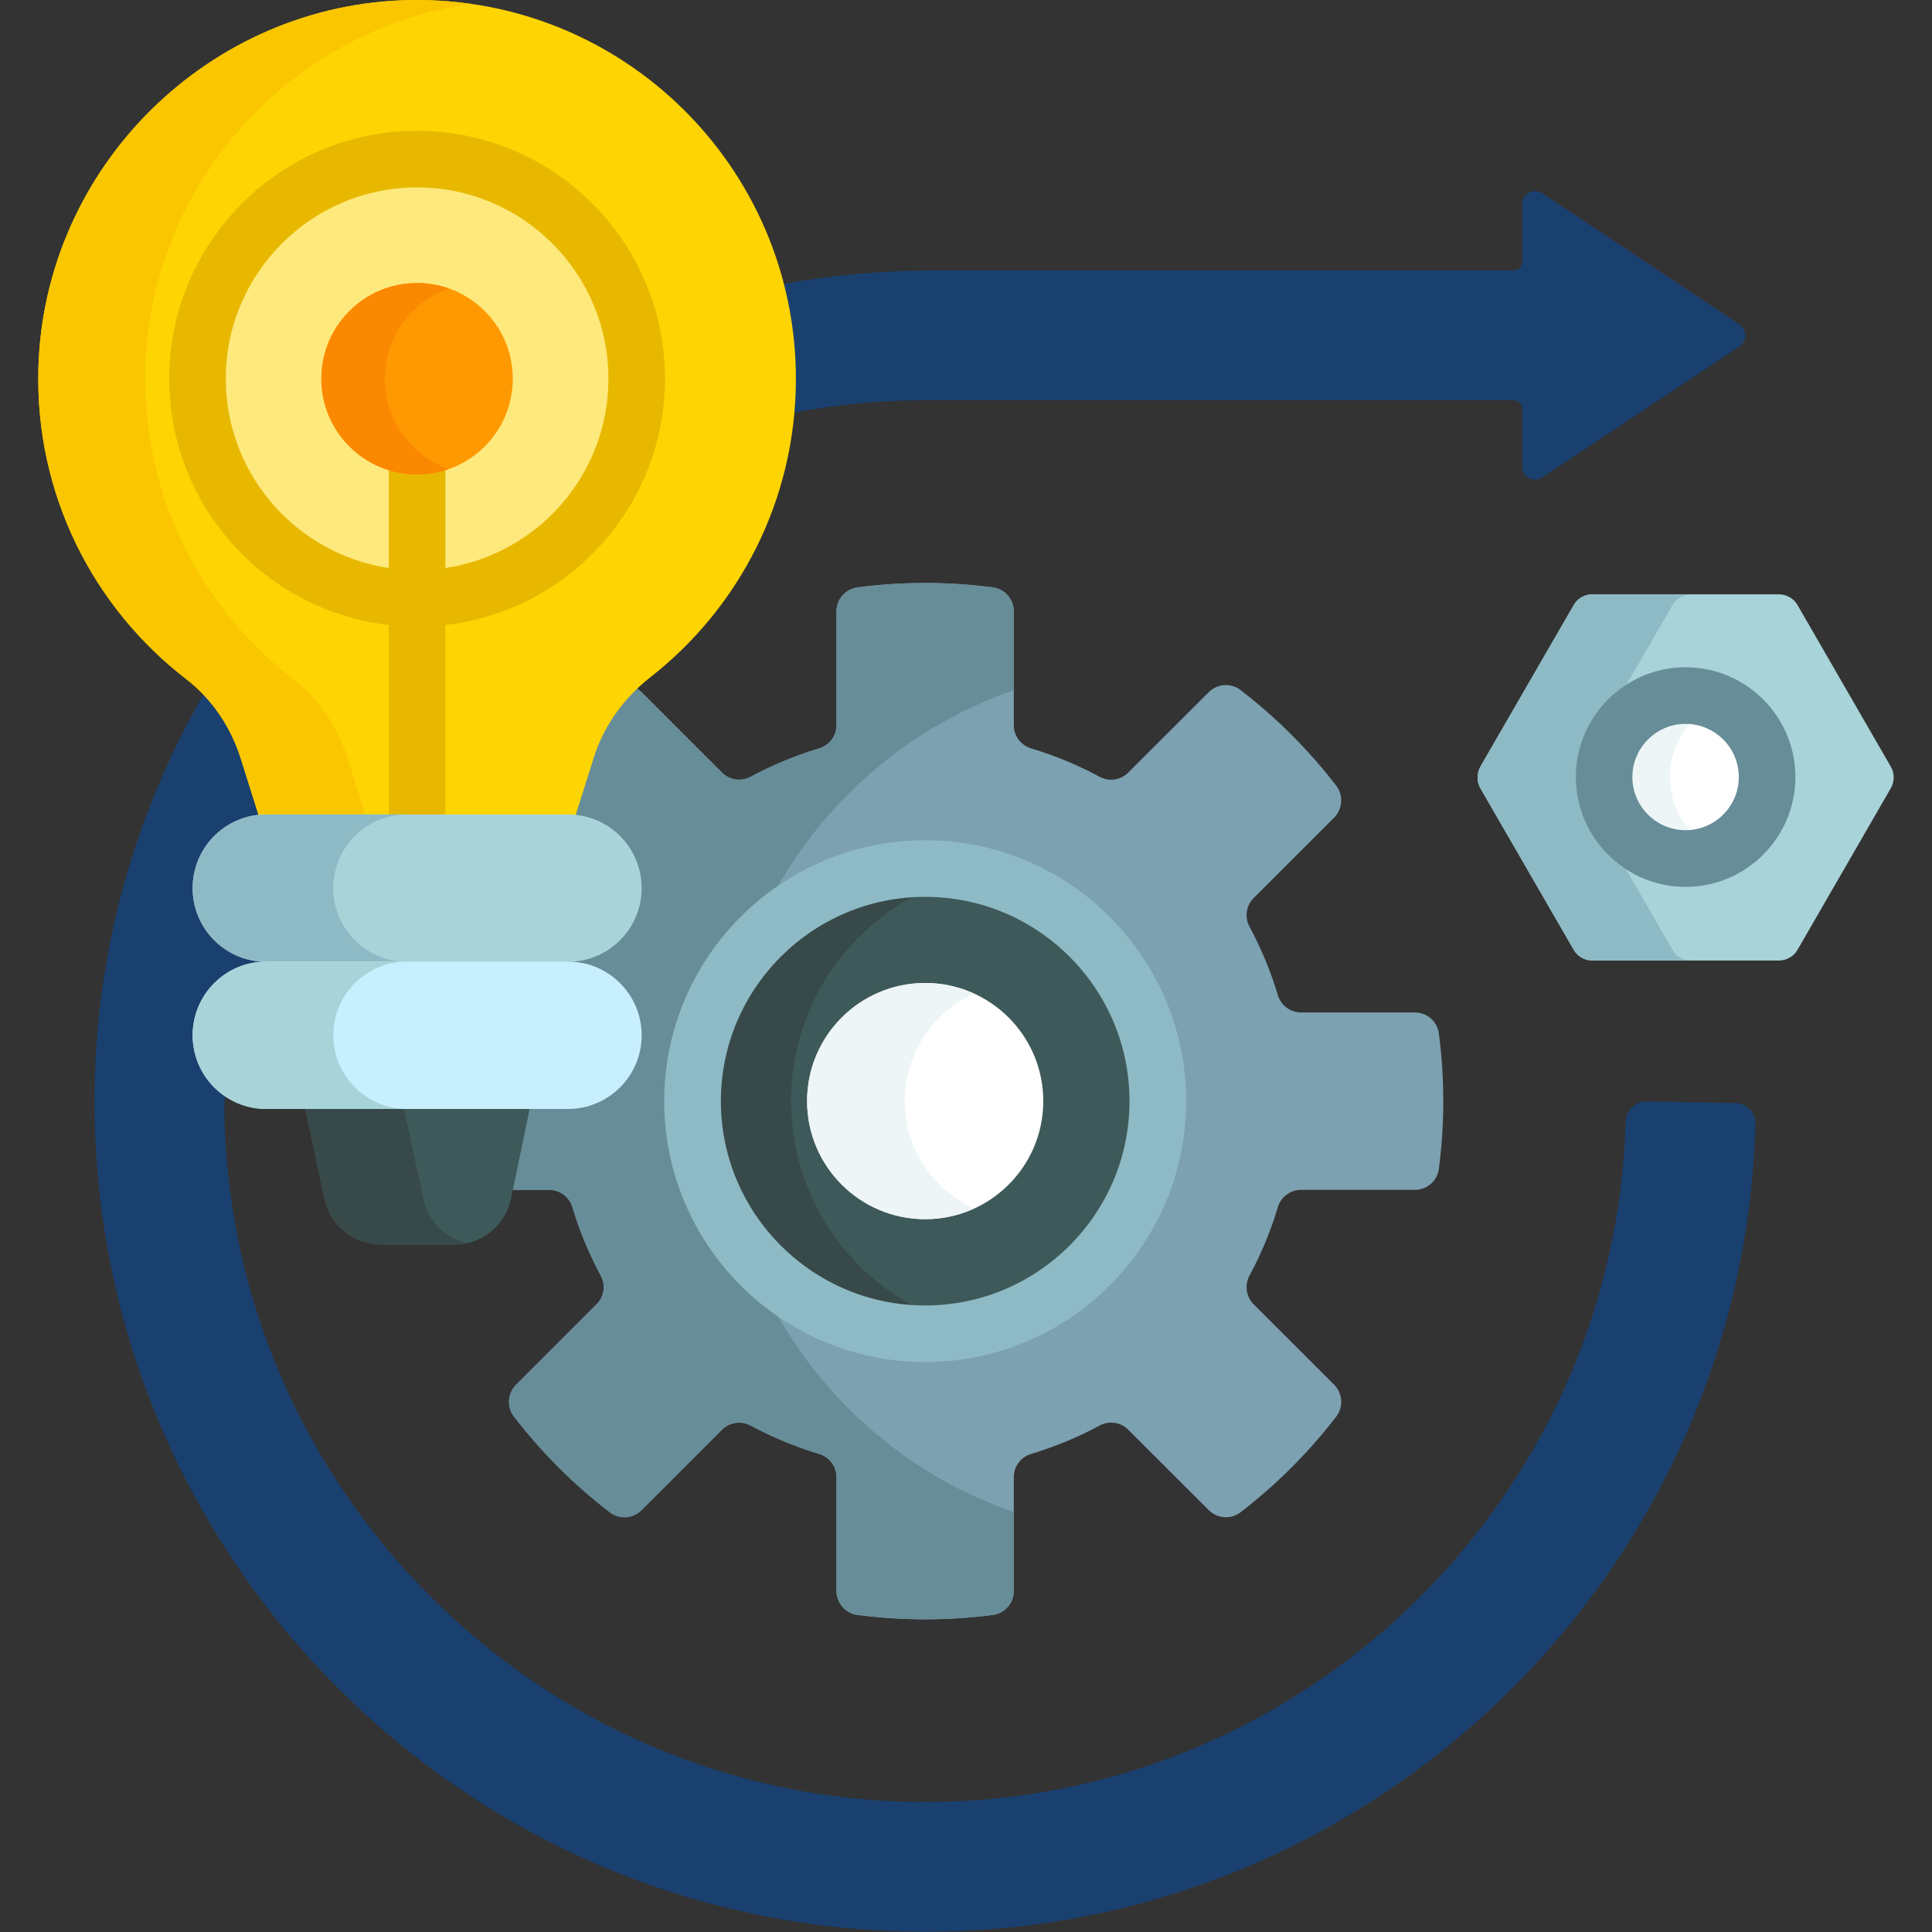 <svg width="24" height="24" viewBox="0 0 24 24" fill="none" xmlns="http://www.w3.org/2000/svg">
<rect x="0" y="0" width="24" height="24" fill="#333333" stroke="none"/>
<g clipPath="url(#clip0_7072_45632)">
<path d="M17.874 12.838C17.855 12.688 17.726 12.577 17.576 12.577H16.162C16.029 12.577 15.912 12.489 15.874 12.362C15.786 12.067 15.668 11.783 15.522 11.512C15.459 11.395 15.479 11.25 15.573 11.156L16.573 10.157C16.679 10.05 16.691 9.881 16.6 9.761C16.257 9.315 15.857 8.915 15.41 8.572C15.291 8.48 15.121 8.492 15.015 8.599L14.015 9.598C13.921 9.692 13.777 9.712 13.659 9.649C13.389 9.503 13.104 9.386 12.81 9.297C12.682 9.259 12.594 9.143 12.594 9.009V7.596C12.594 7.445 12.483 7.317 12.334 7.297C11.775 7.224 11.21 7.224 10.651 7.297C10.502 7.317 10.391 7.445 10.391 7.596V9.009C10.391 9.143 10.303 9.259 10.175 9.297C9.881 9.386 9.596 9.503 9.326 9.649C9.208 9.712 9.064 9.692 8.969 9.598L7.97 8.599C7.941 8.57 7.906 8.547 7.868 8.532C7.618 8.776 7.434 9.069 7.332 9.392L7.09 10.159L7.147 10.165C7.36 10.187 7.558 10.287 7.701 10.447C7.845 10.607 7.924 10.814 7.923 11.028C7.923 11.507 7.534 11.897 7.055 11.897V11.99C7.534 11.99 7.923 12.38 7.923 12.859C7.923 13.338 7.534 13.727 7.055 13.727H6.542L6.323 14.781H6.823C6.956 14.781 7.073 14.869 7.111 14.996C7.199 15.291 7.317 15.575 7.463 15.846C7.526 15.963 7.506 16.108 7.411 16.202L6.412 17.201C6.305 17.308 6.293 17.477 6.385 17.597C6.728 18.043 7.128 18.443 7.575 18.786C7.694 18.878 7.863 18.866 7.97 18.759L8.969 17.76C9.064 17.666 9.208 17.646 9.326 17.709C9.596 17.855 9.881 17.972 10.175 18.061C10.303 18.099 10.391 18.215 10.391 18.349V19.762C10.391 19.913 10.502 20.041 10.651 20.061C11.21 20.134 11.775 20.134 12.334 20.061C12.483 20.041 12.594 19.913 12.594 19.762V18.349C12.594 18.215 12.682 18.099 12.81 18.061C13.104 17.972 13.389 17.855 13.659 17.709C13.777 17.646 13.921 17.666 14.015 17.76L15.015 18.759C15.121 18.866 15.291 18.878 15.41 18.786C15.857 18.443 16.256 18.043 16.6 17.597C16.691 17.477 16.679 17.308 16.573 17.201L15.573 16.202C15.479 16.108 15.459 15.963 15.522 15.846C15.668 15.575 15.786 15.291 15.874 14.996C15.912 14.869 16.029 14.781 16.162 14.781H17.576C17.726 14.781 17.855 14.67 17.874 14.52C17.911 14.241 17.929 13.96 17.929 13.679C17.929 13.398 17.911 13.117 17.874 12.838Z" fill="#7CA1B1"/>
<path d="M9.667 16.356C8.813 15.771 8.251 14.79 8.251 13.679C8.251 12.568 8.813 11.586 9.667 11.002C10.312 9.876 11.35 9.004 12.594 8.574V7.595C12.594 7.445 12.483 7.317 12.334 7.297C12.058 7.261 11.778 7.242 11.492 7.242C11.207 7.242 10.926 7.261 10.651 7.297C10.502 7.317 10.391 7.445 10.391 7.595V9.009C10.391 9.143 10.303 9.259 10.175 9.297C9.881 9.386 9.596 9.503 9.326 9.649C9.208 9.712 9.064 9.692 8.969 9.598L7.97 8.599C7.941 8.57 7.906 8.547 7.868 8.532C7.618 8.776 7.434 9.069 7.332 9.392L7.09 10.159L7.147 10.165C7.36 10.187 7.558 10.287 7.701 10.447C7.845 10.607 7.924 10.814 7.923 11.028C7.923 11.507 7.534 11.897 7.055 11.897V11.99C7.534 11.99 7.923 12.38 7.923 12.859C7.923 13.338 7.534 13.727 7.055 13.727H6.542L6.323 14.781H6.823C6.956 14.781 7.073 14.869 7.111 14.996C7.199 15.291 7.317 15.575 7.463 15.846C7.526 15.963 7.506 16.108 7.411 16.202L6.412 17.201C6.306 17.308 6.293 17.477 6.385 17.597C6.728 18.043 7.128 18.443 7.575 18.786C7.694 18.878 7.864 18.866 7.97 18.759L8.969 17.76C9.064 17.666 9.208 17.646 9.326 17.709C9.596 17.855 9.881 17.972 10.175 18.061C10.303 18.099 10.391 18.215 10.391 18.349V19.762C10.391 19.913 10.502 20.041 10.651 20.061C11.21 20.134 11.775 20.134 12.334 20.061C12.483 20.041 12.594 19.913 12.594 19.762V18.784C11.35 18.354 10.312 17.482 9.667 16.356Z" fill="#678D98"/>
<path d="M11.493 16.569C13.089 16.569 14.383 15.275 14.383 13.679C14.383 12.083 13.089 10.789 11.493 10.789C9.897 10.789 8.604 12.083 8.604 13.679C8.604 15.275 9.897 16.569 11.493 16.569Z" fill="#3E5959"/>
<path d="M9.827 13.679C9.827 12.293 10.803 11.135 12.105 10.855C11.904 10.811 11.699 10.789 11.493 10.789C9.897 10.789 8.604 12.083 8.604 13.679C8.604 15.275 9.897 16.569 11.493 16.569C11.703 16.569 11.908 16.546 12.105 16.503C10.803 16.222 9.827 15.065 9.827 13.679Z" fill="#384949"/>
<path d="M11.493 16.92C9.706 16.92 8.252 15.466 8.252 13.679C8.252 11.892 9.706 10.438 11.493 10.438C13.28 10.438 14.735 11.892 14.735 13.679C14.735 15.466 13.28 16.92 11.493 16.92ZM11.493 11.141C10.094 11.141 8.955 12.279 8.955 13.679C8.955 15.078 10.094 16.217 11.493 16.217C12.893 16.217 14.031 15.078 14.031 13.679C14.031 12.279 12.893 11.141 11.493 11.141Z" fill="#8EBAC5"/>
<path d="M11.493 15.145C12.303 15.145 12.96 14.488 12.96 13.678C12.96 12.868 12.303 12.211 11.493 12.211C10.683 12.211 10.026 12.868 10.026 13.678C10.026 14.488 10.683 15.145 11.493 15.145Z" fill="white"/>
<path d="M11.24 13.678C11.24 13.084 11.593 12.573 12.1 12.342C11.909 12.256 11.703 12.211 11.493 12.211C10.683 12.211 10.026 12.868 10.026 13.678C10.026 14.488 10.683 15.145 11.493 15.145C11.71 15.145 11.915 15.097 12.1 15.013C11.593 14.782 11.24 14.271 11.24 13.678Z" fill="#EEF5F6"/>
<path d="M21.554 13.702L20.456 13.683C20.389 13.682 20.323 13.708 20.274 13.754C20.226 13.801 20.197 13.865 20.195 13.932C20.06 18.639 16.171 22.421 11.425 22.385C6.689 22.349 2.823 18.482 2.786 13.747C2.786 13.689 2.797 13.631 2.815 13.574C2.588 13.417 2.439 13.155 2.439 12.859C2.439 12.38 2.829 11.99 3.307 11.99V11.897C2.829 11.897 2.439 11.507 2.439 11.028C2.438 10.813 2.518 10.606 2.661 10.447C2.804 10.287 3.002 10.187 3.215 10.165L3.273 10.159L3.034 9.403C2.935 9.089 2.769 8.811 2.551 8.585C1.678 10.089 1.175 11.826 1.174 13.674C1.171 19.366 5.801 23.997 11.492 23.997C17.086 23.997 21.654 19.524 21.807 13.966C21.808 13.932 21.802 13.899 21.79 13.867C21.778 13.835 21.759 13.806 21.736 13.782C21.712 13.757 21.684 13.737 21.653 13.724C21.622 13.71 21.588 13.703 21.554 13.702ZM9.84 4.703C9.84 4.848 9.833 4.992 9.82 5.134C10.371 5.026 10.931 4.972 11.492 4.972H18.802C18.83 4.972 18.857 4.984 18.878 5.004C18.898 5.024 18.909 5.051 18.909 5.08V5.796C18.909 5.925 19.052 6.002 19.16 5.931L21.61 4.301C21.705 4.237 21.705 4.096 21.61 4.032L19.16 2.402C19.052 2.331 18.909 2.408 18.909 2.537V3.253C18.909 3.281 18.898 3.309 18.878 3.329C18.857 3.349 18.83 3.36 18.802 3.36H11.582C10.948 3.36 10.315 3.419 9.692 3.535C9.791 3.917 9.84 4.309 9.84 4.703Z" fill="#1A406F"/>
<path d="M22.098 7.383H19.781C19.734 7.383 19.688 7.395 19.647 7.419C19.606 7.442 19.572 7.476 19.549 7.517L18.39 9.523C18.367 9.564 18.355 9.61 18.355 9.657C18.355 9.705 18.367 9.751 18.39 9.792L19.549 11.798C19.572 11.839 19.606 11.873 19.647 11.896C19.688 11.92 19.734 11.932 19.781 11.932H22.098C22.145 11.932 22.191 11.92 22.232 11.896C22.273 11.873 22.307 11.839 22.33 11.798L23.488 9.792C23.512 9.751 23.524 9.705 23.524 9.657C23.524 9.61 23.512 9.564 23.488 9.523L22.33 7.517C22.307 7.476 22.273 7.442 22.232 7.419C22.191 7.395 22.145 7.383 22.098 7.383Z" fill="#A8D3D8"/>
<path d="M20.776 11.798L20.202 10.804C19.826 10.561 19.576 10.138 19.576 9.658C19.576 9.177 19.826 8.754 20.202 8.511L20.776 7.517C20.799 7.476 20.833 7.442 20.874 7.419C20.915 7.395 20.961 7.383 21.009 7.383H19.781C19.734 7.383 19.688 7.395 19.647 7.419C19.606 7.442 19.572 7.476 19.549 7.517L18.39 9.523C18.367 9.564 18.355 9.61 18.355 9.657C18.355 9.705 18.367 9.751 18.39 9.792L19.549 11.798C19.572 11.839 19.606 11.873 19.647 11.896C19.688 11.92 19.734 11.932 19.781 11.932H21.009C20.961 11.932 20.915 11.92 20.874 11.896C20.833 11.873 20.799 11.839 20.776 11.798Z" fill="#8EBAC5"/>
<path d="M20.939 10.665C21.498 10.665 21.951 10.212 21.951 9.653C21.951 9.094 21.498 8.641 20.939 8.641C20.38 8.641 19.927 9.094 19.927 9.653C19.927 10.212 20.38 10.665 20.939 10.665Z" fill="white"/>
<path d="M20.744 9.653C20.744 9.239 20.992 8.884 21.348 8.727C21.219 8.67 21.08 8.641 20.939 8.641C20.38 8.641 19.927 9.094 19.927 9.653C19.927 10.212 20.38 10.665 20.939 10.665C21.084 10.665 21.223 10.634 21.348 10.579C20.992 10.421 20.744 10.066 20.744 9.653Z" fill="#EEF5F6"/>
<path d="M20.939 11.017C20.187 11.017 19.575 10.405 19.575 9.653C19.575 8.901 20.187 8.289 20.939 8.289C21.691 8.289 22.303 8.901 22.303 9.653C22.303 10.405 21.691 11.017 20.939 11.017ZM20.939 8.992C20.575 8.992 20.278 9.289 20.278 9.653C20.278 10.017 20.575 10.313 20.939 10.313C21.303 10.313 21.6 10.017 21.6 9.653C21.6 9.289 21.303 8.992 20.939 8.992Z" fill="#678D98"/>
<path d="M5.111 0.001C2.605 0.037 0.544 2.071 0.477 4.577C0.435 6.147 1.163 7.549 2.311 8.434C2.634 8.683 2.867 9.031 2.99 9.42L3.225 10.166C3.253 10.164 3.28 10.162 3.308 10.162H7.055C7.083 10.162 7.11 10.164 7.138 10.166L7.377 9.409C7.502 9.012 7.752 8.669 8.079 8.413C9.18 7.552 9.887 6.212 9.887 4.706C9.887 2.083 7.742 -0.038 5.111 0.001Z" fill="#FED402"/>
<path d="M2.99 9.42L3.211 10.12C3.243 10.117 3.275 10.115 3.308 10.115H4.537L4.318 9.42C4.195 9.031 3.962 8.683 3.639 8.434C2.491 7.549 1.763 6.147 1.805 4.577C1.867 2.273 3.615 0.368 5.844 0.047C5.601 0.013 5.356 -0.003 5.111 0C2.605 0.037 0.544 2.071 0.477 4.577C0.435 6.147 1.163 7.549 2.311 8.434C2.634 8.683 2.867 9.031 2.99 9.42Z" fill="#FAC600"/>
<path d="M5.182 7.433C6.688 7.433 7.91 6.212 7.91 4.705C7.91 3.198 6.688 1.977 5.182 1.977C3.675 1.977 2.453 3.198 2.453 4.705C2.453 6.212 3.675 7.433 5.182 7.433Z" fill="#FEE97D"/>
<path d="M5.182 1.625C3.483 1.625 2.102 3.007 2.102 4.705C2.102 6.284 3.297 7.589 4.83 7.764V10.161H5.533V7.764C7.066 7.589 8.261 6.284 8.261 4.705C8.261 3.007 6.88 1.625 5.182 1.625ZM5.533 7.056V5.792C5.422 5.828 5.304 5.847 5.182 5.847C5.059 5.847 4.941 5.828 4.83 5.792V7.056C3.686 6.885 2.805 5.896 2.805 4.705C2.805 3.394 3.871 2.328 5.182 2.328C6.492 2.328 7.558 3.394 7.558 4.705C7.558 5.896 6.678 6.885 5.533 7.056Z" fill="#E8B800"/>
<path d="M7.055 10.117H3.308C2.802 10.117 2.393 10.527 2.393 11.033C2.393 11.538 2.802 11.948 3.308 11.948L3.419 11.995H6.935L7.055 11.948C7.561 11.948 7.971 11.538 7.971 11.033C7.971 10.527 7.561 10.117 7.055 10.117Z" fill="#A8D3D8"/>
<path d="M5.181 5.894C5.838 5.894 6.37 5.361 6.37 4.705C6.37 4.048 5.838 3.516 5.181 3.516C4.525 3.516 3.992 4.048 3.992 4.705C3.992 5.361 4.525 5.894 5.181 5.894Z" fill="#FE9901"/>
<path d="M4.781 4.705C4.781 4.186 5.113 3.746 5.576 3.583C5.449 3.538 5.316 3.516 5.181 3.516C4.525 3.516 3.992 4.048 3.992 4.705C3.992 5.361 4.525 5.894 5.181 5.894C5.32 5.894 5.452 5.87 5.576 5.827C5.113 5.664 4.781 5.223 4.781 4.705Z" fill="#FB8801"/>
<path d="M3.78 13.727L4.032 14.894C4.067 15.055 4.155 15.198 4.283 15.301C4.411 15.405 4.57 15.461 4.734 15.461H5.646C5.986 15.461 6.279 15.222 6.348 14.889L6.59 13.727H3.78Z" fill="#3E5959"/>
<path d="M5.259 14.894L5.007 13.727H3.78L4.032 14.894C4.067 15.055 4.155 15.198 4.283 15.301C4.411 15.405 4.57 15.461 4.734 15.461H5.646C5.699 15.461 5.752 15.454 5.803 15.443C5.535 15.382 5.319 15.172 5.259 14.894Z" fill="#384949"/>
<path d="M4.14 11.033C4.14 10.527 4.55 10.117 5.056 10.117H3.308C2.802 10.117 2.393 10.527 2.393 11.033C2.393 11.538 2.802 11.948 3.308 11.948H5.056C4.55 11.948 4.14 11.538 4.14 11.033Z" fill="#8EBAC5"/>
<path d="M7.055 13.776H3.308C2.802 13.776 2.393 13.366 2.393 12.861C2.393 12.355 2.802 11.945 3.308 11.945H7.055C7.561 11.945 7.971 12.355 7.971 12.861C7.971 13.366 7.561 13.776 7.055 13.776Z" fill="#C8EFFE"/>
<path d="M4.14 12.861C4.14 12.355 4.55 11.945 5.056 11.945H3.308C2.802 11.945 2.393 12.355 2.393 12.861C2.393 13.366 2.802 13.776 3.308 13.776H5.056C4.55 13.776 4.14 13.366 4.14 12.861Z" fill="#A8D3D8"/>
</g>
<defs>
<clipPath id="clip0_7072_45632">
<rect width="24" height="24" fill="white"/>
</clipPath>
</defs>
</svg>
